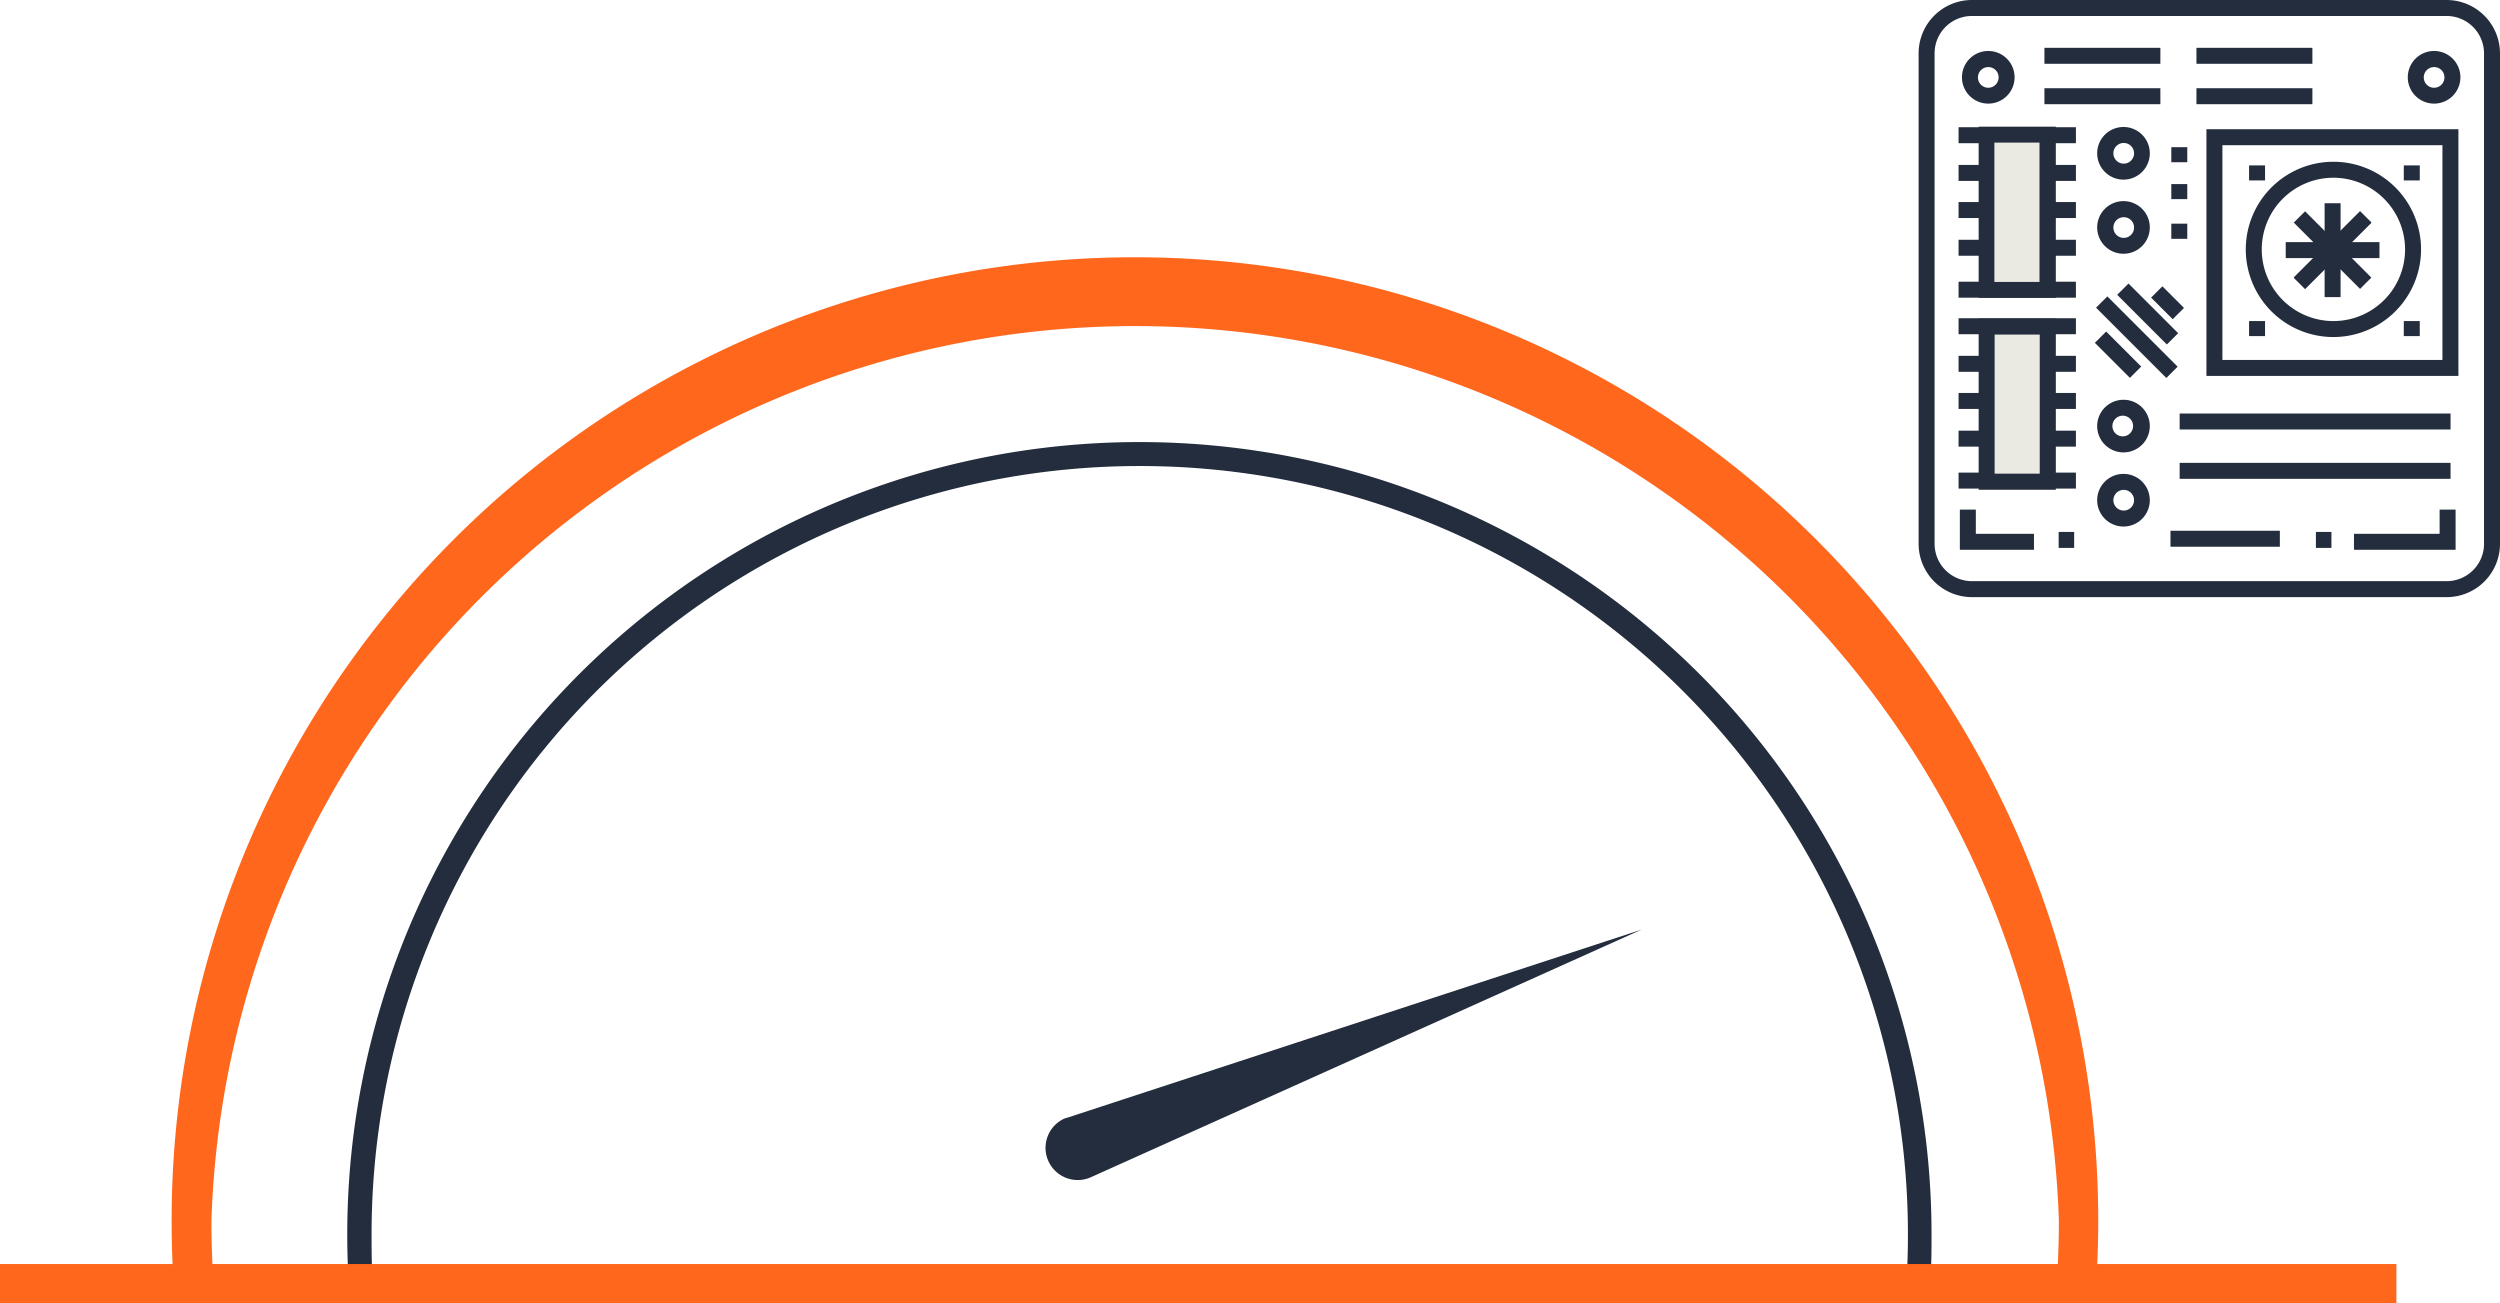 <?xml version="1.0" encoding="UTF-8"?> <svg xmlns="http://www.w3.org/2000/svg" viewBox="0 0 212.81 110.95"><defs><style>.cls-1{fill:#ff671d;}.cls-2{fill:#242d3d;}.cls-3{fill:#ebeae2;}</style></defs><title>icono-accelerators</title><g id="Capa_2" data-name="Capa 2"><g id="Capa_1-2" data-name="Capa 1"><path class="cls-1" d="M14.8,109.59c-.13-1.88-.19-3.8-.19-5.69a82,82,0,0,1,164,0c0,1.77-.06,3.52-.17,5.25l-3.34-.21c.1-1.67.16-3.35.16-5A78.67,78.67,0,0,0,18,103.9c0,1.82.06,3.66.18,5.46Z"></path><path class="cls-2" d="M29.72,109.73c-.11-1.54-.16-3.1-.16-4.67a67.43,67.43,0,1,1,134.86,0c0,1.45,0,2.88-.14,4.31l-2-.13c.09-1.38.13-2.78.13-4.18a65.39,65.39,0,0,0-130.78,0c0,1.52,0,3,.15,4.54Z"></path><path class="cls-2" d="M90.89,95.13l48.85-16L92.86,100.21a2.73,2.73,0,1,1-2.24-5Z"></path><rect class="cls-1" y="107.6" width="203.99" height="3.35"></rect><path class="cls-2" d="M208.27,50.83H167.86a4.54,4.54,0,0,1-4.54-4.54V4.54A4.54,4.54,0,0,1,167.86,0h40.41a4.55,4.55,0,0,1,4.54,4.54V46.29A4.54,4.54,0,0,1,208.27,50.83ZM167.86,1.36a3.18,3.18,0,0,0-3.18,3.18V46.29a3.18,3.18,0,0,0,3.18,3.18h40.41a3.18,3.18,0,0,0,3.18-3.18V4.54a3.19,3.19,0,0,0-3.18-3.18Z"></path><rect class="cls-2" x="166.72" y="10.83" width="9.99" height="1.36"></rect><rect class="cls-2" x="166.72" y="14.04" width="9.99" height="1.36"></rect><rect class="cls-2" x="166.72" y="17.2" width="9.99" height="1.36"></rect><rect class="cls-2" x="166.72" y="20.41" width="9.99" height="1.36"></rect><rect class="cls-2" x="166.72" y="23.98" width="9.99" height="1.36"></rect><rect class="cls-2" x="166.72" y="27.09" width="9.99" height="1.36"></rect><rect class="cls-2" x="166.72" y="30.29" width="9.99" height="1.36"></rect><rect class="cls-2" x="166.72" y="33.45" width="9.99" height="1.36"></rect><rect class="cls-2" x="166.72" y="36.66" width="9.99" height="1.36"></rect><rect class="cls-2" x="166.72" y="40.23" width="9.99" height="1.36"></rect><polygon class="cls-2" points="173.14 46.8 166.83 46.8 166.83 43.38 168.19 43.38 168.19 45.44 173.14 45.44 173.14 46.8"></polygon><rect class="cls-2" x="175.24" y="45.28" width="1.32" height="1.36"></rect><polygon class="cls-2" points="209.03 46.8 200.38 46.8 200.38 45.44 207.67 45.44 207.67 43.38 209.03 43.38 209.03 46.8"></polygon><rect class="cls-2" x="197.14" y="45.28" width="1.32" height="1.36"></rect><rect class="cls-2" x="184.76" y="45.18" width="9.31" height="1.36"></rect><path class="cls-2" d="M169.25,8.82a2.24,2.24,0,1,1,2.24-2.24A2.24,2.24,0,0,1,169.25,8.82Zm0-3.11a.88.88,0,1,0,.88.87A.87.87,0,0,0,169.25,5.71Z"></path><path class="cls-2" d="M207.2,8.82a2.24,2.24,0,1,1,2.24-2.24A2.24,2.24,0,0,1,207.2,8.82Zm0-3.11a.88.88,0,1,0,.88.87A.87.87,0,0,0,207.2,5.71Z"></path><path class="cls-2" d="M180.79,15.29A2.24,2.24,0,1,1,183,13.05,2.24,2.24,0,0,1,180.79,15.29Zm0-3.12a.88.88,0,1,0,.87.88A.88.88,0,0,0,180.79,12.17Z"></path><path class="cls-2" d="M180.79,21.6A2.24,2.24,0,1,1,183,19.36,2.24,2.24,0,0,1,180.79,21.6Zm0-3.11a.88.88,0,1,0,.87.87A.87.87,0,0,0,180.79,18.49Z"></path><path class="cls-2" d="M180.79,38.51A2.24,2.24,0,1,1,183,36.27,2.24,2.24,0,0,1,180.79,38.51Zm0-3.12a.88.88,0,1,0,0,1.75.88.88,0,0,0,0-1.75Z"></path><path class="cls-2" d="M180.79,44.82A2.24,2.24,0,1,1,183,42.58,2.24,2.24,0,0,1,180.79,44.82Zm0-3.12a.88.88,0,1,0,.87.88A.88.88,0,0,0,180.79,41.7Z"></path><rect class="cls-2" x="185.54" y="35.2" width="23.06" height="1.36"></rect><rect class="cls-2" x="185.54" y="39.4" width="23.06" height="1.36"></rect><rect class="cls-2" x="174.03" y="4.07" width="9.87" height="1.36"></rect><rect class="cls-2" x="174.03" y="7.51" width="9.87" height="1.36"></rect><rect class="cls-2" x="186.97" y="4.07" width="9.87" height="1.36"></rect><rect class="cls-2" x="186.97" y="7.51" width="9.87" height="1.36"></rect><rect class="cls-2" x="184.83" y="12.53" width="1.36" height="1.28"></rect><rect class="cls-2" x="191.45" y="14.08" width="1.36" height="1.28"></rect><rect class="cls-2" x="191.45" y="27.33" width="1.36" height="1.28"></rect><rect class="cls-2" x="204.62" y="14.08" width="1.36" height="1.28"></rect><rect class="cls-2" x="204.62" y="27.33" width="1.36" height="1.28"></rect><rect class="cls-2" x="184.83" y="15.67" width="1.36" height="1.28"></rect><rect class="cls-2" x="184.83" y="19.04" width="1.36" height="1.29"></rect><path class="cls-2" d="M198.63,28.69a7.46,7.46,0,1,1,7.46-7.46A7.47,7.47,0,0,1,198.63,28.69Zm0-13.56a6.1,6.1,0,1,0,6.1,6.1A6.11,6.11,0,0,0,198.63,15.13Z"></path><rect class="cls-2" x="197.88" y="17.3" width="1.36" height="7.99"></rect><rect class="cls-2" x="194.57" y="20.61" width="7.98" height="1.36"></rect><rect class="cls-2" x="197.88" y="17.3" width="1.36" height="7.98" transform="translate(43.1 146.64) rotate(-45)"></rect><rect class="cls-2" x="194.57" y="20.61" width="7.98" height="1.36" transform="translate(43.1 146.64) rotate(-45)"></rect><rect class="cls-2" x="194.57" y="20.61" width="7.98" height="1.36" transform="translate(43.1 146.64) rotate(-45)"></rect><path class="cls-2" d="M209.27,32H187.82V11h21.45Zm-20.09-1.36h18.73V12.36H189.18Z"></path><rect class="cls-3" x="169.09" y="11.46" width="5.2" height="13.21"></rect><path class="cls-2" d="M175,25.35h-6.57V10.78H175ZM169.77,24h3.84V12.14h-3.84Z"></path><rect class="cls-3" x="169.09" y="27.8" width="5.2" height="13.2"></rect><path class="cls-2" d="M175,41.69h-6.57V27.12H175Zm-5.21-1.37h3.84V28.48h-3.84Z"></path><rect class="cls-2" x="179.62" y="28.09" width="1.36" height="4.22" transform="translate(31.45 136.33) rotate(-45)"></rect><rect class="cls-2" x="181.22" y="24.47" width="1.36" height="8.46" transform="translate(32.98 137.03) rotate(-45)"></rect><rect class="cls-2" x="182.13" y="23.73" width="1.36" height="5.98" transform="translate(34.62 137.05) rotate(-44.98)"></rect><rect class="cls-2" x="183.83" y="24.47" width="1.36" height="2.6" transform="translate(35.82 138.02) rotate(-45)"></rect></g></g></svg> 